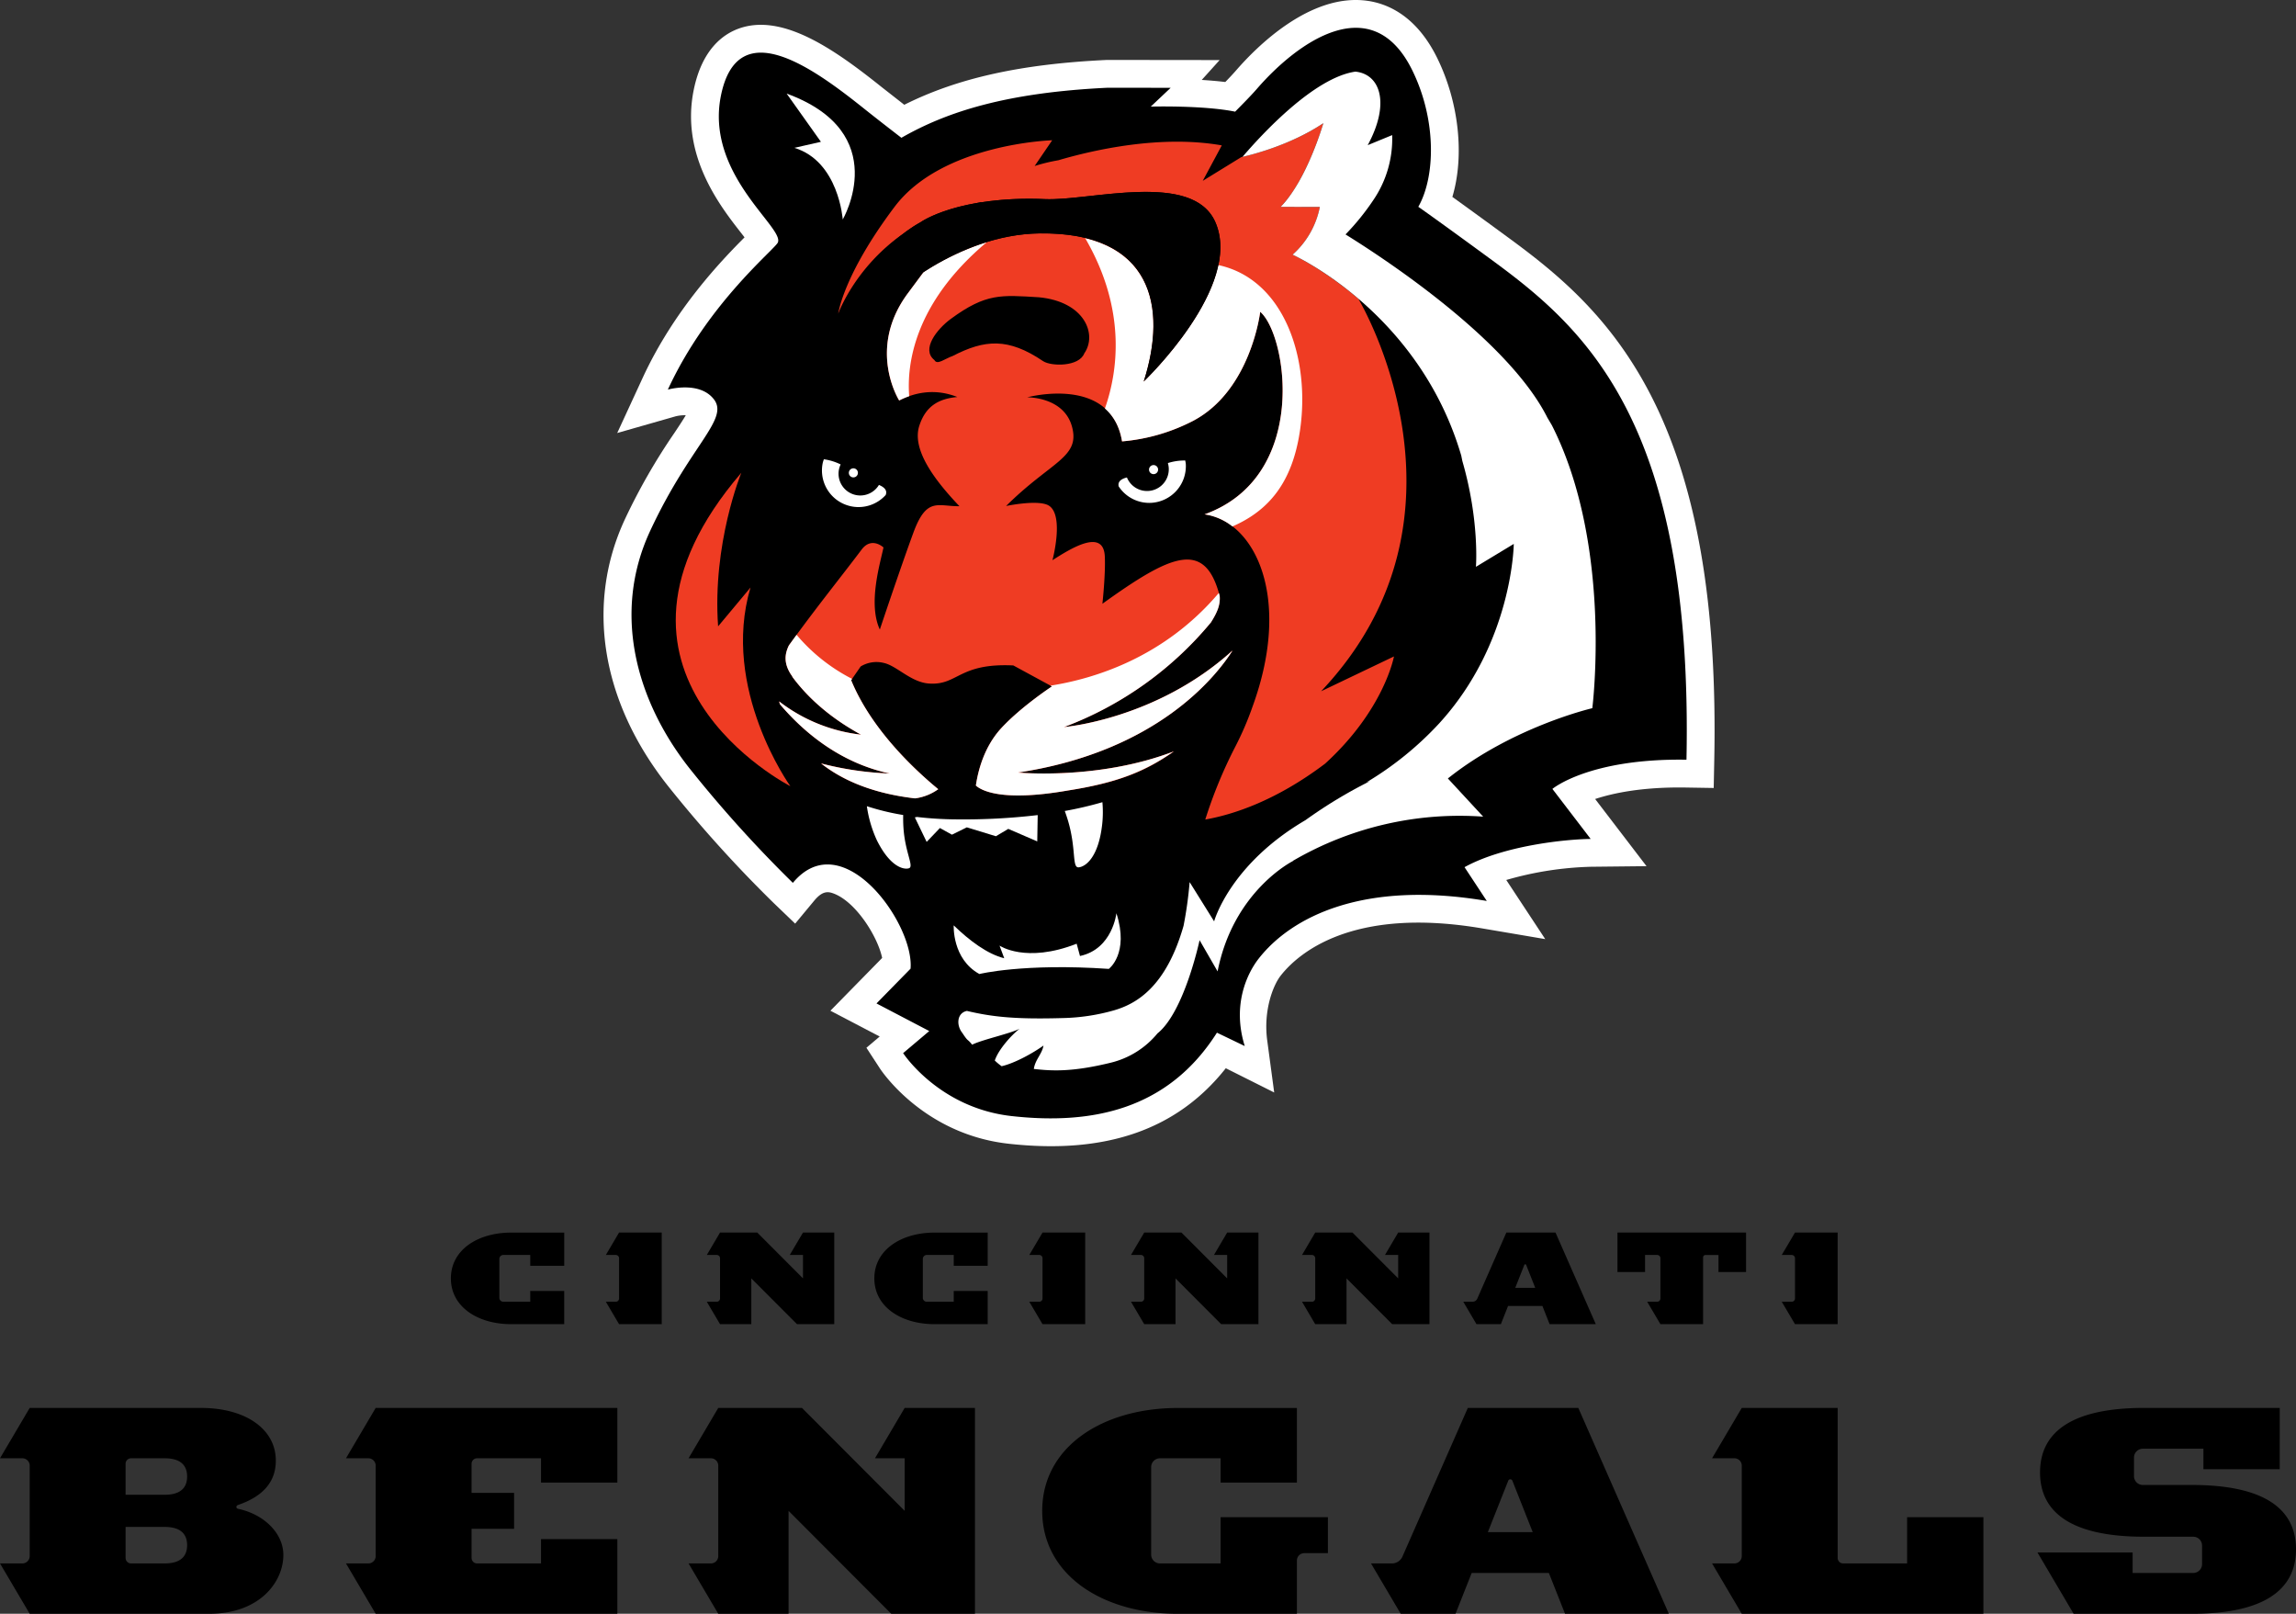 <svg xmlns="http://www.w3.org/2000/svg" width="1008.219" height="708.482" viewBox="0 0 1008.219 708.482">
  <rect x="0" y="0" width="1008.219" height="708.482" fill="#333333" stroke="none"/>
  <defs>
    <style>
      .a {
        fill: #fff;
      }

      .b {
        fill: #ef3c23;
      }
    </style>
  </defs>
  <title>cincinnatibengals_logo-freelogovectors.net</title>
  <g>
    <g>
      <path class="a" d="M761.344,220.331c-17.779-35.138-41.638-54.491-62.603-69.873-11.734-8.609-19.839-14.475-25.091-18.253,5.305-17.738,3.037-41.117-6.56-60.779-9.171-18.791-21.959-24.162-31.07-25.357-24.931-3.28-48.388,20.283-57.31,30.567-1.32,1.522-2.96,3.262-4.772,5.127-3.28-.397-6.808-.699-10.343-.912l7.862-8.721-49.116-.059h-.296l-.29.012c-37.482,1.77-65.29,7.91-88.777,19.674l-9.733-7.614c-20.26-16.186-43.497-32.876-62.976-25.831-7.01,2.54-16.127,9.254-19.739,26.855-5.897,28.72,11.48,50.945,20.822,62.887.462.592.977,1.249,1.48,1.906-10.047,10.089-30.881,31.645-44.758,61.732l-11.154,24.167,25.588-7.312a16.556,16.556,0,0,1,4.523-.485c-1.368,2.309-3.321,5.24-5.02,7.791a268.038,268.038,0,0,0-21.74,37.932c-17.217,37.073-10.467,79.535,18.525,116.496a562.188,562.188,0,0,0,46.801,51.881l9.461,9.088,8.383-10.094c3.795-4.57,6.311-4.038,8.976-2.943,9.727,3.997,18.993,19.076,20.846,28.099l-22.723,23.173,21.645,11.32-5.837,4.938,5.891,9.035c.77,1.178,19.271,28.957,56.57,33.101,42.645,4.736,73.958-6.122,95.349-33.148l.622.308,20.633,10.337-3.067-22.877c-1.752-13.06,2.558-24.12,5.879-28.371,7.442-9.514,30.952-30.573,88.499-20.793l27.708,4.707-17.11-25.955a147.028,147.028,0,0,1,37.204-5.802l24.38-.261-22.557-29.484c8.129-2.676,21.053-5.346,39.91-5.038l12.155.195.243-12.155c1.379-68.091-7.554-120.167-27.311-159.212" transform="translate(-35.89 -45.759)"/>
      <path d="M776.453,379.288c-42.805-.687-58.873,12.818-58.873,12.818l16.808,21.965c-11.255.125-38.37,2.972-55.392,12.392l9.769,14.831c-54.255-9.224-85.852,7.022-100.156,25.31-5.038,6.441-11.764,20.319-6.122,38.394L570.274,499.124c-21.473,33.823-54.746,40.543-90.115,36.618-32-3.552-47.689-27.636-47.689-27.636L443.95,498.408l-23.173-12.119,14.961-15.263c1.699-19.68-29.934-63.87-51.685-37.672a553.828,553.828,0,0,1-45.652-50.614c-23.001-29.33-33.823-67.706-17.057-103.809,17.477-37.654,34.723-49.003,28.098-57.777-6.305-8.348-20.284-4.351-20.284-4.351,17.862-38.726,48.103-62.443,48.364-64.758,2.333-6.749-32.053-30.224-25.032-64.42,7.43-36.209,40.591-11.959,63.129,6.062,4.275,3.416,10.568,8.312,16.092,12.569,20.26-11.622,46.629-19.899,90.612-21.977l27.631.03-8.744,8.253s22.959-.639,37.056,2.22c3.564-3.617,7.069-7.152,9.662-10.141,17.56-20.23,50.466-44.19,68.197-7.862,10.74,22.018,9.994,46.748,2.575,59.772,0,0,8.863,6.175,32.817,23.753,40.928,30.029,87.912,71.756,84.934,218.985" transform="translate(-35.89 -45.759)"/>
      <path class="a" d="M432.5,403.562a106.949,106.949,0,0,1-15.956-3.866,53.56,53.56,0,0,0,4.393,14.949c5.684,11.456,11.545,13.002,14.019,12.32,2.475-.692-1.61-6.755-2.338-17.785-.13-1.936-.154-3.825-.118-5.619" transform="translate(-35.89 -45.759)"/>
      <path class="a" d="M503.456,401.798q.755,2.061,1.415,4.257c3.694,12.415,1.681,20.733,4.677,20.479,2.996-.249,8.804-4.34,10.372-19.241a49.504,49.504,0,0,0,.059-9.354,162.738,162.738,0,0,1-16.524,3.86" transform="translate(-35.89 -45.759)"/>
      <path class="a" d="M456.022,405.48a155.568,155.568,0,0,1-17.471-1.059c-.58.13-.935.195-.935.195l5.186,10.752,5.826-6.092,5.275,2.924,6.548-3.221,12.764,3.902,5.435-3.227,12.723,5.5.195-11.557a278.554,278.554,0,0,1-35.546,1.883" transform="translate(-35.89 -45.759)"/>
      <path class="b" d="M616.01,349.242c73.265-77.504,16.524-172,16.524-172.0.077-.006.154.012.231.012-14.724-12.592-27.352-18.791-29.283-19.697A37.53,37.53,0,0,0,614.997,138.706a.11.11,0,0,1,.012-.042c.071-.302.136-.568.195-.811.006-.036.012-.071.024-.119.047-.201.089-.385.118-.533a1.163,1.163,0,0,1,.03-.172c.047-.242.077-.42.077-.42l-17.217-.035a53.942,53.942,0,0,0,7.845-10.763c.124-.207.237-.421.355-.64.764-1.356,1.486-2.729,2.179-4.109.355-.705.699-1.403,1.03-2.102q1.039-2.193,1.948-4.31c.841-1.96,1.587-3.831,2.238-5.553.752-1.972,1.385-3.754,1.877-5.198.847-2.516,1.291-4.067,1.291-4.067-1.907,1.273-3.86,2.451-5.82,3.534-.089.053-.178.107-.267.154-1.906,1.054-3.819,2.013-5.707,2.895-.136.065-.272.136-.403.195-1.871.864-3.712,1.652-5.488,2.363-.124.053-.255.107-.385.16-1.794.71-3.523,1.35-5.151,1.912a111.313,111.313,0,0,1-12.759,3.665l-16.98,10.444,8.371-15.571c-26.837-4.719-56.191,1.954-71.773,6.53a79.181,79.181,0,0,0-10.414,2.528l7.702-11.302s-48.234,1.379-69.192,29.193c-22.622,30.029-24.765,46.919-24.765,46.919s7.193-20.147,28.43-35.007a64.192,64.192,0,0,1,7.838-5.198s7.661-5.435,24.659-8.378c.645-.13,1.231-.308,1.895-.426-.047.053-.089.1-.136.154a142.123,142.123,0,0,1,28.057-1.421c20.023.829,64.929-12.539,74.864,10.118,12.374,28.229-31.473,69.973-31.473,69.973,10.509-32.728,3.984-65.705-45.765-65.042-20.568.278-38.808,9.194-50.868,16.974-2.25,3.019-4.494,6.063-6.85,9.224-18.27,24.487-3.884,47.15-3.884,47.15,11.124-5.672,20.254-3.618,25.552-1.516-8.223.734-13.942,3.996-16.719,12.652-3.339,10.39,6.566,23.664,17.637,35.292-9.52.107-14.404-4.227-20.23,11.616-5.82,15.837-14.736,42.526-14.736,42.526-5.323-11.503.243-29.312,1.604-36.044,0,0-5.186-4.914-9.579.912-9.526,12.64-19.099,24.351-31.941,42.053-1.912,3.884-2.492,8.288,1.604,13.824l-.219-.142c8.105,10.994,18.951,19.383,30.265,25.535a72.156,72.156,0,0,1-35.967-14.606c.118.414.249.841.385,1.273,9.757,11.491,25.677,25.552,48.192,30.39a140.544,140.544,0,0,1-30.182-4.428c9.041,7.14,22.243,13.108,41.366,15.334a22.427,22.427,0,0,0,10.124-4.02c-10.834-8.916-29.478-26.494-38.24-47.849l4.168-6.015a13.29,13.29,0,0,1,10.094-1.575c5.766,1.22,11.918,8.502,19.91,9.058,12.753.882,13.001-9.094,37.038-7.945l16.95,9.206s-13.362,8.762-22.142,18.211c-7.56,8.141-10.278,18.649-11.255,25.304,2.161,1.995,10.905,7.288,40.152,2.214,22.403-3.44,34.38-8.443,46.884-17.24-33.166,12.77-68.535,9.324-68.535,9.324,61.069-9.218,86.912-42.141,94.105-53.408-.006-.023-.012-.041-.018-.071-33.397,30.2-73.911,33.516-73.911,33.516a154.058,154.058,0,0,0,64.545-45.96c2.99-4.742,4.132-7.904,3.837-11.598-.065-.254-.13-.509-.196-.758-6.572-24.09-21.491-17.24-51.3,4.186,0,0,1.439-13.031,1.054-20.81-.604-12.362-14.736-3.6-22.989,1.687,0,0,5.222-19.466-1.48-23.901-4.44-2.936-18.88.101-18.88.101,19.792-19.626,32.497-21.248,28.992-34.635-3.493-13.386-19.715-13.072-19.715-13.072s36.801-9.976,41.638,19.336a82.991,82.991,0,0,0,31.165-8.993c25.458-13.356,29.507-47.896,29.507-47.896,11.841,10.165,21.627,72.342-24.439,88.931,21.858,2.924,38.589,36.073,21.195,84.07a136.36,136.36,0,0,1-7.85,18.235,203.002,203.002,0,0,0-13.025,31.674c11.752-2.072,30.674-7.951,52.639-24.552,26.02-23.741,30.218-47.049,30.218-47.049l-32,15.292" transform="translate(-35.89 -45.759)"/>
      <path class="a" d="M409.653,344.382l.403-.586a78.762,78.762,0,0,1-24.368-19.336c-1.089,1.474-2.244,3.073-3.375,4.636-1.901,3.872-2.469,8.277,1.622,13.795l-.219-.136c8.099,10.994,18.951,19.383,30.265,25.535a72.14,72.14,0,0,1-35.955-14.6c.118.42.243.841.379,1.279,9.757,11.486,25.677,25.541,48.186,30.378a140.006,140.006,0,0,1-30.105-4.411c9.029,7.11,22.131,13.108,41.188,15.328a22.447,22.447,0,0,0,10.219-4.032c-10.829-8.916-29.478-26.494-38.24-47.849" transform="translate(-35.89 -45.759)"/>
      <path class="a" d="M504.575,392.84c22.083-3.434,34.321-8.519,46.736-17.187-33.125,12.705-68.393,9.271-68.393,9.271,61.069-9.218,86.918-42.148,94.111-53.408a.32.32,0,0,1-.018-.071c-33.397,30.2-73.911,33.516-73.911,33.516a154.024,154.024,0,0,0,64.539-45.96c2.996-4.742,4.138-7.904,3.842-11.598-.065-.255-.13-.509-.201-.758-.053-.207-.124-.367-.178-.574-24.049,28.43-54.859,37.701-73.917,40.697l.627.343s-13.356,8.762-22.136,18.212c-7.56,8.141-10.278,18.643-11.255,25.304,2.161,1.995,10.905,7.288,40.152,2.214" transform="translate(-35.89 -45.759)"/>
      <path class="a" d="M468.668,152.24a114.187,114.187,0,0,0-27.175,12.948c-2.256,3.019-4.511,6.069-6.868,9.236-18.271,24.487-3.884,47.151-3.884,47.151a36.279,36.279,0,0,1,4.393-1.877c-1.06-13.682,1.936-40.596,33.983-67.546l-.45.089" transform="translate(-35.89 -45.759)"/>
      <path class="a" d="M570.884,162.127c-5.269,24.931-32.782,51.141-32.782,51.141,8.875-27.624,5.488-55.356-25.689-62.946,18.383,31.544,14.245,58.902,8.667,74.781,3.612,3.185,6.424,7.744,7.519,14.434a82.986,82.986,0,0,0,31.165-8.993c25.458-13.363,29.507-47.896,29.507-47.896,11.841,10.166,21.627,72.336-24.439,88.931a25.562,25.562,0,0,1,12.243,5.305c16.246-7.105,26.304-19.543,29.644-41.982,4.695-31.503-6.785-66.492-35.836-72.774" transform="translate(-35.89 -45.759)"/>
      <path d="M492.077,176.265c-16.494-.994-23.173-1.888-38.702,9.52-6.074,4.47-13.102,13.392-7.164,18.045,1.202,2.344,4.523-.586,8.046-1.8,14.049-7.223,24.291-8.135,39.714,2.303,3.558,2.315,15.766,2.486,18.051-3.434,5.796-8.306.201-22.728-19.946-24.635" transform="translate(-35.89 -45.759)"/>
      <path d="M426.39,176.668s29.288-27.95,65.953-28.441c49.749-.663,56.274,32.314,45.765,65.042,0,0,43.841-41.739,31.473-69.973-9.934-22.658-54.841-9.289-74.87-10.118-38.11-1.575-54.468,10.071-54.468,10.071-8.585,4.712-16.684,12.77-16.684,12.77" transform="translate(-35.89 -45.759)"/>
      <path class="a" d="M510.135,465.46c14.286-3.049,15.991-18.773,15.991-18.773,5.719,17.714-3.333,24.434-3.333,24.434-37.494-2.564-56.836,2.25-56.836,2.25C453.908,466.751,454.684,452.015,454.684,452.015c6.939,6.72,14.807,12.611,22.184,14.434l-2.06-5.548s11.462,7.927,33.865-.829l1.462,5.387" transform="translate(-35.89 -45.759)"/>
      <path class="b" d="M365.445,303.696l-14.221,17.039c-2.605-36.399,10.195-67.422,10.195-67.422C285.839,341.356,382.946,390.905,382.946,390.905s-30.697-42.674-17.501-87.208" transform="translate(-35.89 -45.759)"/>
      <path class="a" d="M715.372,229.111c-17.536-34.889-73.852-71.294-88.635-80.429A107.182,107.182,0,0,0,639.117,133.348a47.713,47.713,0,0,0,8.105-28.276l-10.746,4.417c9.893-18.2,5.654-31.142-5.399-32.284-18.205,2.605-41.212,27.636-49.572,37.405,2.978-.657,20.65-4.843,35.493-14.778,0,0-7.11,24.842-18.762,36.748l17.217.035A37.699,37.699,0,0,1,603.488,157.563c4.115,1.942,56.126,27.151,74.059,88.185l.497,2.421c7.596,26.245,5.956,46.434,5.956,46.434l16.619-10.053s-.397,43.391-32.752,78.789a143.801,143.801,0,0,1-31.911,25.86l1.592-.533a206.49,206.49,0,0,0-28.406,17.157c-33.332,19.549-40.105,44.433-40.105,44.433l-10.758-17.246a175.207,175.207,0,0,1-2.664,19.194c-7.685,26.92-20.787,34.25-30.431,37.08a88.76,88.76,0,0,1-22.539,3.422c-20.775.598-31.011-.497-42.171-3.138-4.5.959-4.659,6.376-2.019,9.644,2.777,4.239,1.995,2.262,4.322,5.187,4.233-2.167,16.613-4.831,20.846-6.998-3.617,2.765-9.342,9.189-10.9,13.949a25.88,25.88,0,0,0,3.002,2.498c5.613-1.279,13.564-5.619,18.377-9.07-.627,3.748-3.665,6.181-4.233,10.272,7.572.829,16.411,1.527,33.977-2.795a38.281,38.281,0,0,0,20.319-12.818c11.805-9.449,18.489-40.922,18.489-40.922l7.91,13.706c6.939-35.416,33.042-48.423,33.042-48.423l.113-.166a145.254,145.254,0,0,1,83.466-19.348L671.679,387.518c28.578-22.776,63.425-30.851,63.425-30.851s9.088-71.229-17.738-124.181l-1.995-3.375" transform="translate(-35.89 -45.759)"/>
      <path class="a" d="M541.477,266.51A16.131,16.131,0,0,0,556.598,249.442c-.036-.521-.166-1.006-.249-1.516a24.142,24.142,0,0,0-7.62,1.125,9.866,9.866,0,0,1,.379,2.114,9.545,9.545,0,0,1-18.365,4.209c-3.41.835-3.979,2.457-3.606,3.943a16.062,16.062,0,0,0,14.339,7.193" transform="translate(-35.89 -45.759)"/>
      <path class="a" d="M542.466,253.917a1.992,1.992,0,1,0-2.013-1.965,1.994,1.994,0,0,0,2.013,1.965" transform="translate(-35.89 -45.759)"/>
      <path class="a" d="M421.849,258.648a9.548,9.548,0,0,1-17.513-6.962,9.794,9.794,0,0,1,.699-2.031,24.277,24.277,0,0,0-7.359-2.267,13.506,13.506,0,0,0-.474,1.457,16.067,16.067,0,0,0,27.601,14.244c.598-1.409.278-3.096-2.954-4.44" transform="translate(-35.89 -45.759)"/>
      <path class="a" d="M410.642,255.344a1.992,1.992,0,1,0-2.007-1.965,1.994,1.994,0,0,0,2.007,1.965" transform="translate(-35.89 -45.759)"/>
      <path class="a" d="M384.722,110.667l11.645-2.652L381.318,86.843c46.931,17.169,24.635,55.267,24.635,55.267s-1.741-25.511-21.231-31.444" transform="translate(-35.89 -45.759)"/>
    </g>
    <path d="M140.416,708.151c-.965-.201-.965-1.344,0-1.676,9.55-3.268,16.583-9.094,16.583-19.366.124-13.765-13.043-23.238-32.835-23.238l-75.225-.012L35.89,685.973h9.81a3.238,3.238,0,0,1,3.238,3.233v39.69a3.243,3.243,0,0,1-3.238,3.238H35.89l13.049,22.107,78.789-.006c22.373,0,32.592-14.103,32.592-25.813,0-9.626-8.644-17.927-19.904-20.271M108.191,732.134H93.443a2.41,2.41,0,0,1-2.404-2.41V716.108h17.151c7.193,0,9.869,3.286,9.869,8.016C118.06,728.836,115.384,732.134,108.191,732.134Zm0-30.141H91.039V688.376a2.405,2.405,0,0,1,2.404-2.404H108.191c7.193,0,9.869,3.292,9.869,8.011C118.06,698.707,115.384,701.993,108.191,701.993Zm935.919,23.93c0,17.607-13.789,28.318-45.724,28.318H946.458L930.585,727.321h41.786v8.999h26.606a3.89,3.89,0,0,0,3.884-3.884v-8.147a3.885,3.885,0,0,0-3.884-3.878H977.434c-31.929,0-45.723-10.627-45.723-28.234s13.795-28.318,45.723-28.318h59.53V690.78H1003.454v-8.999H976.847a3.884,3.884,0,0,0-3.878,3.896v8.135a3.876,3.876,0,0,0,3.878,3.878H998.386C1030.321,697.689,1044.11,708.31,1044.11,725.924ZM723.128,754.241h45.593l-39.762-90.381H680.441l-28.767,65.397a5.052,5.052,0,0,1-4.47,2.877h-9.277l13.049,22.107h24.067l7.093-17.921h33.894ZM689.233,718.393l8.952-22.557a.974.974,0,0,1,1.829,0l8.922,22.557Zm-382.258-54.533v32.787H273.459V685.973H245.373a2.405,2.405,0,0,0-2.404,2.404v12.782h18.667v15.784h-18.667v12.782a2.41,2.41,0,0,0,2.404,2.41h28.087v-10.674h33.515v32.781H200.863l-13.043-22.107h9.81a3.238,3.238,0,0,0,3.232-3.238V689.205a3.233,3.233,0,0,0-3.232-3.233h-9.81L200.863,663.86Zm157.045,0v90.381H427.26l-45.096-45.191v45.191h-30.869l-13.043-22.107h9.81a3.238,3.238,0,0,0,3.233-3.238V689.205a3.233,3.233,0,0,0-3.233-3.233h-9.81l13.043-22.113h36.76l45.096,45.191V685.973H420.108l13.043-22.113Zm154.979,47.973v15.79H608.627a3.231,3.231,0,0,0-3.238,3.238v23.38H553.087c-33.071,0-59.542-17.092-59.542-45.185,0-28.08,26.47-45.167,59.542-45.167h52.301v32.758H571.879V685.973H545.266a3.886,3.886,0,0,0-3.884,3.884v38.388a3.891,3.891,0,0,0,3.884,3.89h26.612V711.833Zm287.845,0v42.408H800.738L787.69,732.134H797.5a3.239,3.239,0,0,0,3.238-3.238V689.205A3.234,3.234,0,0,0,797.5,685.973H787.69l13.049-22.113h42.106v65.865a2.407,2.407,0,0,0,2.404,2.41h28.087V711.833Z" transform="translate(-35.89 -45.759)"/>
    <path d="M842.839,586.876v40.218H824.107l-5.814-9.846H822.662a1.438,1.438,0,0,0,1.445-1.439V598.155a1.438,1.438,0,0,0-1.445-1.439h-4.369l5.814-9.84h18.732m-454.345,0-5.808,9.84h5.808v10.272l-20.07-20.112H352.071l-5.808,9.84h4.363a1.438,1.438,0,0,1,1.445,1.439v17.655a1.438,1.438,0,0,1-1.445,1.439h-4.363l5.808,9.846h13.729V606.988l20.07,20.106h16.358V586.876Zm186.268,0-5.802,9.84h5.802v10.272l-20.07-20.112H538.339l-5.808,9.84h4.369a1.436,1.436,0,0,1,1.439,1.439v17.655a1.436,1.436,0,0,1-1.439,1.439h-4.369l5.808,9.846H552.081V606.988l20.058,20.106h16.358V586.876Zm75.095,0-5.802,9.84h5.802v10.272l-20.07-20.112H613.428l-5.796,9.84h4.358a1.436,1.436,0,0,1,1.439,1.439v17.655a1.436,1.436,0,0,1-1.439,1.439H607.632l5.796,9.846h13.741V606.988l20.064,20.106h16.364V586.876Zm63.337,32.237H698.108l-3.156,7.981H684.242l-5.796-9.846h4.132a2.247,2.247,0,0,0,2.037-1.409l12.741-28.963h21.592l17.69,40.218H716.349Zm-3.156-7.969-4.002-10.118a.432.432,0,0,0-.77.018c0,.012-4.002,10.101-4.002,10.101ZM307.733,586.876l-5.802,9.84h4.363a1.436,1.436,0,0,1,1.439,1.439v17.655a1.436,1.436,0,0,1-1.439,1.439h-4.363l5.802,9.846H326.471V586.876Zm185.949,0-5.808,9.84H492.243a1.436,1.436,0,0,1,1.439,1.439v17.655a1.436,1.436,0,0,1-1.439,1.439h-4.369l5.808,9.846h18.738V586.876ZM283.655,601.458V586.888H260.375c-14.712,0-26.494,7.602-26.494,20.1s11.782,20.106,26.494,20.106h23.279v-14.594H268.735v4.748H256.9a1.723,1.723,0,0,1-1.735-1.723V598.439a1.731,1.731,0,0,1,1.735-1.723h11.835v4.742Zm185.949,0V586.888h-23.279c-14.712,0-26.494,7.602-26.494,20.1s11.782,20.106,26.494,20.106h23.279v-14.594H454.69v4.748H442.849a1.718,1.718,0,0,1-1.729-1.723V598.439a1.726,1.726,0,0,1,1.729-1.723h11.841v4.742Zm276.543-14.582v17.318H758.266v-7.478h5.305a1.438,1.438,0,0,1,1.445,1.439v17.655a1.438,1.438,0,0,1-1.445,1.439h-4.363l5.808,9.846H783.753V597.788a1.066,1.066,0,0,1,1.066-1.071h5.69v7.478h12.113V586.876Z" transform="translate(-35.89 -45.759)"/>
  </g>
</svg>
